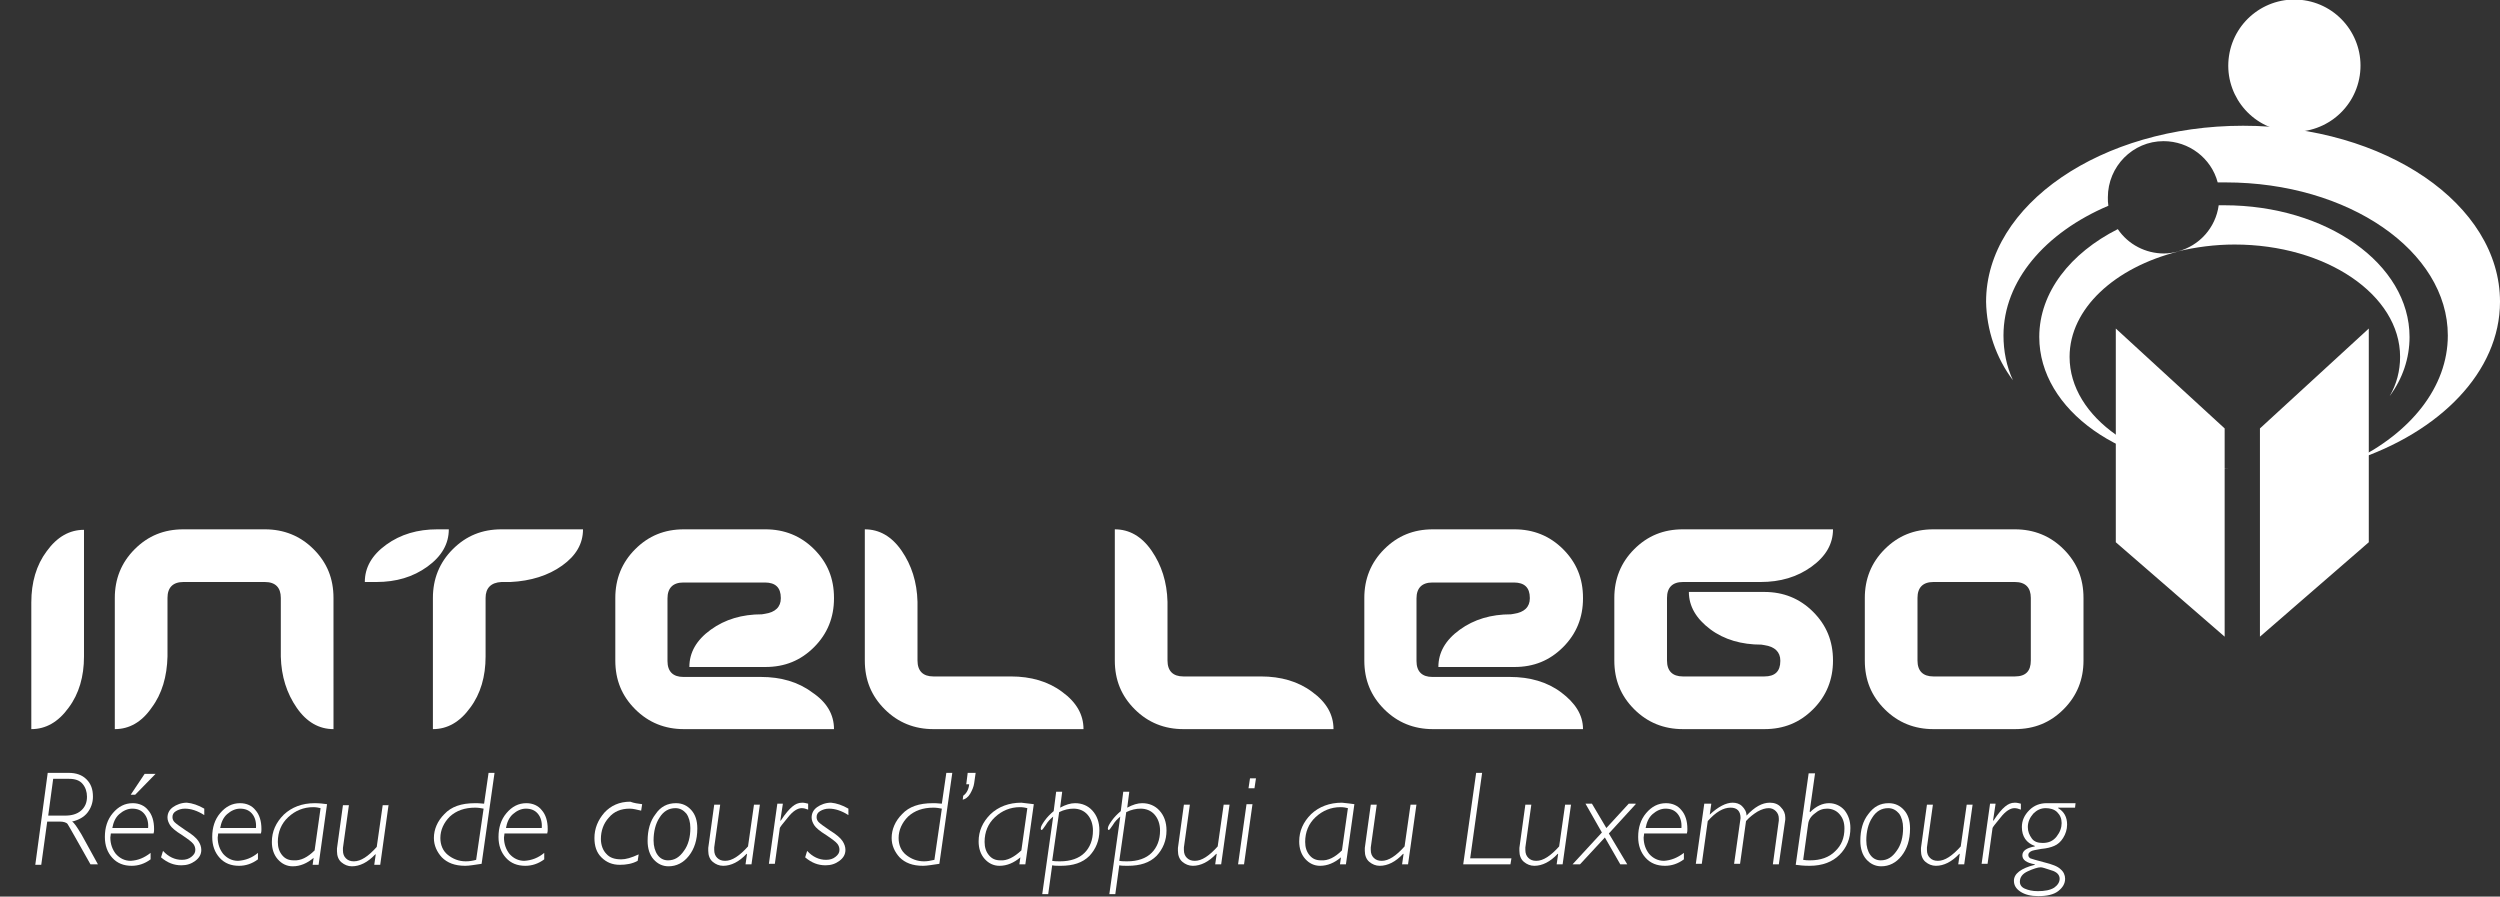 <?xml version="1.0" encoding="utf-8"?>
<!-- Generator: Adobe Illustrator 23.0.6, SVG Export Plug-In . SVG Version: 6.00 Build 0)  -->
<svg version="1.1" id="Layer_1" xmlns="http://www.w3.org/2000/svg" xmlns:xlink="http://www.w3.org/1999/xlink" x="0px" y="0px"
	 viewBox="0 0 503 180.4" style="enable-background:new 0 0 503 180.4;" xml:space="preserve">
<rect x="0" y="0" width="503" height="180.4" fill="#333333" stroke="none"/>
<style type="text/css">
	.st0{enable-background:new    ;}
	.st1{fill:#FFFFFF;}
</style>
<g>
	<g class="st0">
		<path class="st1" d="M9.6,155.5h4.2c1.5,0,2.7,0.4,3.6,1.3c0.9,0.9,1.3,2,1.3,3.5c0,1.2-0.4,2.3-1.1,3.2c-0.7,0.9-1.8,1.5-3.1,1.8
			c0.4,0.2,1,1.1,1.9,2.6l3.3,6h-1.5l-3.1-5.5c-0.8-1.4-1.3-2.3-1.5-2.6c-0.2-0.3-0.8-0.5-1.6-0.5H9.5L8.3,174H7.1L9.6,155.5z
			 M10.7,156.7l-1,7.4h3.4c1.3,0,2.4-0.3,3.2-1c0.8-0.7,1.2-1.6,1.2-2.8c0-1-0.3-1.9-0.9-2.6c-0.6-0.7-1.5-1-2.7-1H10.7z"/>
		<path class="st1" d="M30.3,171.6v1.3c-1.2,0.9-2.5,1.3-3.8,1.3c-1.6,0-2.9-0.5-3.9-1.6s-1.5-2.5-1.5-4.2c0-1.9,0.5-3.5,1.6-4.8
			c1.1-1.3,2.4-2,4-2c1.3,0,2.4,0.5,3.1,1.4c0.8,0.9,1.2,2.2,1.2,3.8c0,0.3,0,0.6-0.1,0.9h-8.6c0,0.3-0.1,0.6-0.1,0.8
			c0,1.3,0.4,2.4,1.1,3.3c0.8,0.9,1.8,1.4,3,1.4C27.8,173.1,29,172.6,30.3,171.6z M22.6,166.6h7.2c0.1-1.2-0.2-2.2-0.8-2.9
			c-0.6-0.7-1.4-1-2.4-1c-0.9,0-1.8,0.4-2.6,1.1S22.8,165.5,22.6,166.6z M31.3,155.7l-4.1,4.2h-0.9l2.8-4.2H31.3z"/>
		<path class="st1" d="M41.1,162.7v1.3c-1.4-0.9-2.7-1.3-3.9-1.3c-0.7,0-1.3,0.2-1.8,0.5c-0.5,0.3-0.7,0.7-0.7,1.2
			c0,0.3,0.1,0.7,0.4,1s1.1,0.9,2.3,1.7c1.3,0.8,2.1,1.5,2.5,2.1s0.6,1.2,0.6,1.8c0,0.9-0.4,1.6-1.2,2.2c-0.8,0.6-1.7,0.9-2.8,0.9
			c-1.5,0-2.8-0.5-4.1-1.6l0.4-1.3c1.1,1.2,2.4,1.8,3.8,1.8c0.8,0,1.4-0.2,1.9-0.6c0.5-0.4,0.8-0.8,0.8-1.4c0-0.4-0.1-0.8-0.4-1.2
			c-0.3-0.4-1.1-1-2.3-1.8c-1.3-0.8-2.1-1.5-2.4-2s-0.5-1-0.5-1.5c0-0.9,0.4-1.6,1.1-2.1s1.7-0.9,2.8-0.9
			C38.7,161.6,39.9,162,41.1,162.7z"/>
		<path class="st1" d="M51.9,171.6v1.3c-1.2,0.9-2.5,1.3-3.8,1.3c-1.6,0-2.9-0.5-3.9-1.6s-1.5-2.5-1.5-4.2c0-1.9,0.5-3.5,1.6-4.8
			c1.1-1.3,2.4-2,4-2c1.3,0,2.4,0.5,3.1,1.4c0.8,0.9,1.2,2.2,1.2,3.8c0,0.3,0,0.6-0.1,0.9h-8.6c0,0.3-0.1,0.6-0.1,0.8
			c0,1.3,0.4,2.4,1.1,3.3c0.8,0.9,1.8,1.4,3,1.4C49.4,173.1,50.7,172.6,51.9,171.6z M44.3,166.6h7.2c0.1-1.2-0.2-2.2-0.8-2.9
			c-0.6-0.7-1.4-1-2.4-1c-0.9,0-1.8,0.4-2.6,1.1S44.5,165.5,44.3,166.6z"/>
		<path class="st1" d="M65.8,161.8L64.1,174h-1.2l0.2-1.4c-1.3,1.1-2.7,1.7-4.2,1.7c-1.2,0-2.2-0.5-3-1.4s-1.2-2.1-1.2-3.5
			c0-2.1,0.8-3.9,2.4-5.5c1.6-1.5,3.7-2.3,6.2-2.3C64.2,161.6,65.1,161.7,65.8,161.8z M63.3,171.1l1.2-8.5c-0.4-0.1-0.9-0.2-1.5-0.2
			c-1.9,0-3.6,0.7-5,2c-1.4,1.3-2.1,3-2.1,5c0,1.1,0.3,2,0.9,2.7c0.6,0.7,1.3,1,2.3,1C60.5,173.2,61.9,172.5,63.3,171.1z"/>
		<path class="st1" d="M78.2,161.8L76.5,174h-1.2l0.3-2.1l-0.1,0c-1.5,1.6-3.1,2.4-4.7,2.4c-0.8,0-1.5-0.3-2.1-0.8s-0.9-1.3-0.9-2.2
			c0-0.2,0-0.4,0-0.6l1.2-8.7h1.2l-1.2,8.6c0,0.2,0,0.3,0,0.5c0,0.7,0.2,1.2,0.6,1.6c0.4,0.4,0.9,0.6,1.6,0.6c1.4,0,2.9-1,4.6-2.9
			l1.2-8.4H78.2z"/>
		<path class="st1" d="M99.5,155.5l-2.6,18.3c-1.4,0.2-2.5,0.4-3.3,0.4c-2.1,0-3.6-0.6-4.7-1.7c-1-1.1-1.6-2.4-1.6-3.9
			c0-1.7,0.7-3.4,2.1-4.8c1.4-1.5,3.4-2.2,6.2-2.2c0.3,0,0.9,0,1.8,0.1l0.9-6.2H99.5z M95.8,173l1.5-10.3c-0.5-0.1-1.1-0.2-1.7-0.2
			c-2.1,0-3.8,0.6-5.1,1.8c-1.2,1.2-1.9,2.7-1.9,4.3c0,1.4,0.5,2.6,1.5,3.4s2.2,1.3,3.6,1.3C94.4,173.3,95.1,173.2,95.8,173z"/>
		<path class="st1" d="M109.5,171.6v1.3c-1.2,0.9-2.5,1.3-3.8,1.3c-1.6,0-2.9-0.5-3.9-1.6s-1.5-2.5-1.5-4.2c0-1.9,0.5-3.5,1.6-4.8
			c1.1-1.3,2.4-2,4-2c1.3,0,2.4,0.5,3.1,1.4c0.8,0.9,1.2,2.2,1.2,3.8c0,0.3,0,0.6-0.1,0.9h-8.6c0,0.3-0.1,0.6-0.1,0.8
			c0,1.3,0.4,2.4,1.1,3.3c0.8,0.9,1.8,1.4,3,1.4C107,173.1,108.3,172.6,109.5,171.6z M101.8,166.6h7.2c0.1-1.2-0.2-2.2-0.8-2.9
			c-0.6-0.7-1.4-1-2.4-1c-0.9,0-1.8,0.4-2.6,1.1S102,165.5,101.8,166.6z"/>
		<path class="st1" d="M129.2,161.8l-0.2,1.3c-0.9-0.2-1.6-0.4-2.3-0.4c-1.8,0-3.2,0.6-4.2,1.8c-1.1,1.2-1.6,2.7-1.6,4.3
			c0,1.2,0.4,2.3,1.1,3c0.7,0.8,1.7,1.1,3,1.1c0.9,0,2-0.3,3.5-1l-0.2,1.3c-1.1,0.6-2.3,0.8-3.6,0.8c-1.5,0-2.7-0.5-3.7-1.5
			s-1.4-2.3-1.4-3.9c0-1.9,0.7-3.6,2-5.1c1.3-1.4,3-2.2,5.2-2.2C127.6,161.6,128.4,161.7,129.2,161.8z"/>
		<path class="st1" d="M136,161.6c1.3,0,2.3,0.5,3.1,1.4s1.2,2.1,1.2,3.7c0,2.3-0.6,4.1-1.7,5.5c-1.1,1.4-2.5,2.1-4.1,2.1
			c-1.2,0-2.2-0.5-3-1.4c-0.8-0.9-1.2-2.2-1.2-3.7c0-2.2,0.5-4,1.6-5.4C132.9,162.3,134.3,161.6,136,161.6z M134.4,173.1
			c1.3,0,2.3-0.6,3.2-1.9c0.9-1.2,1.3-2.8,1.3-4.6c0-1.2-0.3-2.2-0.8-2.9c-0.6-0.7-1.3-1.1-2.2-1.1c-1.3,0-2.4,0.6-3.2,1.9
			c-0.8,1.2-1.2,2.8-1.2,4.6c0,1.2,0.3,2.2,0.8,2.9C132.8,172.7,133.5,173.1,134.4,173.1z"/>
		<path class="st1" d="M152.9,161.8l-1.7,12.1H150l0.3-2.1l-0.1,0c-1.5,1.6-3.1,2.4-4.7,2.4c-0.8,0-1.5-0.3-2.1-0.8
			s-0.9-1.3-0.9-2.2c0-0.2,0-0.4,0-0.6l1.2-8.7h1.2l-1.2,8.6c0,0.2,0,0.3,0,0.5c0,0.7,0.2,1.2,0.6,1.6c0.4,0.4,0.9,0.6,1.6,0.6
			c1.4,0,2.9-1,4.6-2.9l1.2-8.4H152.9z"/>
		<path class="st1" d="M157.5,161.8l-0.5,3.3l0.1,0c0.9-1.4,1.7-2.3,2.3-2.8c0.6-0.5,1.2-0.8,2-0.8c0.4,0,0.8,0.1,1.2,0.2v1.2
			c-0.5-0.2-0.9-0.3-1.3-0.3c-0.8,0-1.8,0.6-2.8,1.9c-1.1,1.3-1.6,2-1.6,2.1l-1,7.2h-1.2l1.7-12.1H157.5z"/>
		<path class="st1" d="M170.7,162.7v1.3c-1.4-0.9-2.7-1.3-3.9-1.3c-0.7,0-1.3,0.2-1.8,0.5c-0.5,0.3-0.7,0.7-0.7,1.2
			c0,0.3,0.1,0.7,0.4,1s1.1,0.9,2.3,1.7c1.3,0.8,2.1,1.5,2.5,2.1s0.6,1.2,0.6,1.8c0,0.9-0.4,1.6-1.2,2.2c-0.8,0.6-1.7,0.9-2.8,0.9
			c-1.5,0-2.8-0.5-4.1-1.6l0.4-1.3c1.1,1.2,2.4,1.8,3.8,1.8c0.8,0,1.4-0.2,1.9-0.6c0.5-0.4,0.8-0.8,0.8-1.4c0-0.4-0.1-0.8-0.4-1.2
			c-0.3-0.4-1.1-1-2.3-1.8c-1.3-0.8-2.1-1.5-2.4-2s-0.5-1-0.5-1.5c0-0.9,0.4-1.6,1.1-2.1s1.7-0.9,2.8-0.9
			C168.3,161.6,169.5,162,170.7,162.7z"/>
		<path class="st1" d="M191.6,155.5l-2.6,18.3c-1.4,0.2-2.5,0.4-3.3,0.4c-2.1,0-3.6-0.6-4.7-1.7c-1-1.1-1.6-2.4-1.6-3.9
			c0-1.7,0.7-3.4,2.1-4.8c1.4-1.5,3.4-2.2,6.2-2.2c0.3,0,0.9,0,1.8,0.1l0.9-6.2H191.6z M188,173l1.5-10.3c-0.5-0.1-1.1-0.2-1.7-0.2
			c-2.1,0-3.8,0.6-5.1,1.8c-1.2,1.2-1.9,2.7-1.9,4.3c0,1.4,0.5,2.6,1.5,3.4s2.2,1.3,3.6,1.3C186.5,173.3,187.2,173.2,188,173z"/>
		<path class="st1" d="M194.4,157.9l0.3-2.4h1.6l-0.3,2.1c-0.1,0.7-0.4,1.4-0.8,2.1c-0.4,0.7-1,1.1-1.5,1.2l0.1-0.8
			c0.7-0.5,1.1-1.3,1.2-2.3H194.4z"/>
		<path class="st1" d="M208,161.8l-1.7,12.1h-1.2l0.2-1.4c-1.3,1.1-2.7,1.7-4.2,1.7c-1.2,0-2.2-0.5-3-1.4s-1.2-2.1-1.2-3.5
			c0-2.1,0.8-3.9,2.4-5.5c1.6-1.5,3.7-2.3,6.2-2.3C206.4,161.6,207.2,161.7,208,161.8z M205.5,171.1l1.2-8.5
			c-0.4-0.1-0.9-0.2-1.5-0.2c-1.9,0-3.6,0.7-5,2c-1.4,1.3-2.1,3-2.1,5c0,1.1,0.3,2,0.9,2.7c0.6,0.7,1.3,1,2.3,1
			C202.6,173.2,204,172.5,205.5,171.1z"/>
		<path class="st1" d="M213.7,159.4l-0.4,3.1c1.1-0.6,2.1-0.9,3-0.9c1.4,0,2.6,0.5,3.5,1.5c0.9,1,1.4,2.3,1.4,4c0,2-0.7,3.7-2,5.1
			c-1.4,1.4-3.3,2-5.8,2c-0.7,0-1.2,0-1.7-0.1l-0.8,5.8h-1.2l2.2-15.6c-0.6,0.5-1.1,1-1.5,1.7c-0.4,0.6-0.7,1-0.8,1
			c-0.1,0-0.2-0.1-0.2-0.3c0-0.4,0.3-0.9,0.8-1.6s1.1-1.3,1.8-1.9l0.5-3.9H213.7z M213.1,163.4l-1.4,9.8c0.5,0.1,1.1,0.1,1.6,0.1
			c2.1,0,3.8-0.6,4.9-1.7s1.7-2.6,1.7-4.5c0-1.3-0.4-2.4-1.1-3.2c-0.7-0.8-1.7-1.2-2.8-1.2C215.1,162.7,214.1,162.9,213.1,163.4z"/>
		<path class="st1" d="M227.2,159.4l-0.4,3.1c1.1-0.6,2.1-0.9,3-0.9c1.4,0,2.6,0.5,3.5,1.5c0.9,1,1.4,2.3,1.4,4c0,2-0.7,3.7-2,5.1
			c-1.4,1.4-3.3,2-5.8,2c-0.7,0-1.2,0-1.7-0.1l-0.8,5.8h-1.2l2.2-15.6c-0.6,0.5-1.1,1-1.5,1.7c-0.4,0.6-0.7,1-0.8,1
			c-0.1,0-0.2-0.1-0.2-0.3c0-0.4,0.3-0.9,0.8-1.6s1.1-1.3,1.8-1.9l0.5-3.9H227.2z M226.6,163.4l-1.4,9.8c0.5,0.1,1.1,0.1,1.6,0.1
			c2.1,0,3.8-0.6,4.9-1.7s1.7-2.6,1.7-4.5c0-1.3-0.4-2.4-1.1-3.2c-0.7-0.8-1.7-1.2-2.8-1.2C228.6,162.7,227.6,162.9,226.6,163.4z"/>
		<path class="st1" d="M247.4,161.8l-1.7,12.1h-1.2l0.3-2.1l-0.1,0c-1.5,1.6-3.1,2.4-4.7,2.4c-0.8,0-1.5-0.3-2.1-0.8
			s-0.9-1.3-0.9-2.2c0-0.2,0-0.4,0-0.6l1.2-8.7h1.2l-1.2,8.6c0,0.2,0,0.3,0,0.5c0,0.7,0.2,1.2,0.6,1.6c0.4,0.4,0.9,0.6,1.6,0.6
			c1.4,0,2.9-1,4.6-2.9l1.2-8.4H247.4z"/>
		<path class="st1" d="M252,161.8l-1.7,12.1h-1.2l1.7-12.1H252z M252.7,156.6l-0.3,2h-1.2l0.3-2H252.7z"/>
		<path class="st1" d="M272.5,161.8l-1.7,12.1h-1.2l0.2-1.4c-1.3,1.1-2.7,1.7-4.2,1.7c-1.2,0-2.2-0.5-3-1.4s-1.2-2.1-1.2-3.5
			c0-2.1,0.8-3.9,2.4-5.5c1.6-1.5,3.7-2.3,6.2-2.3C271,161.6,271.8,161.7,272.5,161.8z M270,171.1l1.2-8.5c-0.4-0.1-0.9-0.2-1.5-0.2
			c-1.9,0-3.6,0.7-5,2c-1.4,1.3-2.1,3-2.1,5c0,1.1,0.3,2,0.9,2.7c0.6,0.7,1.3,1,2.3,1C267.2,173.2,268.6,172.5,270,171.1z"/>
		<path class="st1" d="M285,161.8l-1.7,12.1h-1.2l0.3-2.1l-0.1,0c-1.5,1.6-3.1,2.4-4.7,2.4c-0.8,0-1.5-0.3-2.1-0.8s-0.9-1.3-0.9-2.2
			c0-0.2,0-0.4,0-0.6l1.2-8.7h1.2l-1.2,8.6c0,0.2,0,0.3,0,0.5c0,0.7,0.2,1.2,0.6,1.6c0.4,0.4,0.9,0.6,1.6,0.6c1.4,0,2.9-1,4.6-2.9
			l1.2-8.4H285z"/>
		<path class="st1" d="M298.2,155.5l-2.4,17.2h8.3l-0.2,1.2h-9.5l2.6-18.4H298.2z"/>
		<path class="st1" d="M316.1,161.8l-1.7,12.1h-1.2l0.3-2.1l-0.1,0c-1.5,1.6-3.1,2.4-4.7,2.4c-0.8,0-1.5-0.3-2.1-0.8
			s-0.9-1.3-0.9-2.2c0-0.2,0-0.4,0-0.6l1.2-8.7h1.2l-1.2,8.6c0,0.2,0,0.3,0,0.5c0,0.7,0.2,1.2,0.6,1.6c0.4,0.4,0.9,0.6,1.6,0.6
			c1.4,0,2.9-1,4.6-2.9l1.2-8.4H316.1z"/>
		<path class="st1" d="M329.1,161.8l-5.4,5.9l3.7,6.2H326l-3.1-5.4l-5,5.4h-1.5l5.9-6.4l-3.3-5.8h1.3l2.9,4.9l4.5-4.9H329.1z"/>
		<path class="st1" d="M338.8,171.6v1.3c-1.2,0.9-2.5,1.3-3.8,1.3c-1.6,0-2.9-0.5-3.9-1.6s-1.5-2.5-1.5-4.2c0-1.9,0.5-3.5,1.6-4.8
			c1.1-1.3,2.4-2,4-2c1.3,0,2.4,0.5,3.1,1.4c0.8,0.9,1.2,2.2,1.2,3.8c0,0.3,0,0.6-0.1,0.9h-8.6c0,0.3-0.1,0.6-0.1,0.8
			c0,1.3,0.4,2.4,1.1,3.3c0.8,0.9,1.8,1.4,3,1.4C336.2,173.1,337.5,172.6,338.8,171.6z M331.1,166.6h7.2c0.1-1.2-0.2-2.2-0.8-2.9
			c-0.6-0.7-1.4-1-2.4-1c-0.9,0-1.8,0.4-2.6,1.1S331.3,165.5,331.1,166.6z"/>
		<path class="st1" d="M344.3,161.8l-0.3,2.1c1.7-1.6,3.3-2.4,4.6-2.4c0.7,0,1.4,0.2,1.9,0.7c0.5,0.5,0.9,1.1,0.9,1.9
			c1.6-1.7,3.1-2.6,4.7-2.6c0.9,0,1.7,0.3,2.2,0.9c0.6,0.6,0.9,1.3,0.9,2.1c0,0.1,0,0.3,0,0.4l-1.3,9h-1.2l1.2-8.8
			c0-0.1,0-0.3,0-0.4c0-0.6-0.2-1.1-0.6-1.5c-0.4-0.4-0.9-0.6-1.4-0.6c-0.7,0-1.4,0.2-2.3,0.7c-0.8,0.5-1.6,1.1-2.3,1.9l-1.2,8.6
			h-1.2l1.2-8.5c0-0.2,0.1-0.5,0.1-0.7c0-1.4-0.7-2.1-2-2.1c-1.5,0-3,0.9-4.6,2.7l-1.2,8.6h-1.2l1.7-12.1H344.3z"/>
		<path class="st1" d="M365.2,155.5l-1.1,7.8l0.1,0.1c1.2-1.2,2.5-1.8,3.8-1.8c1.2,0,2.3,0.5,3.1,1.4c0.8,1,1.2,2.2,1.2,3.6
			c0,2.1-0.7,3.9-2.2,5.4c-1.4,1.4-3.4,2.2-6,2.2c-1.2,0-2.1-0.1-2.8-0.2l2.6-18.4H365.2z M363.8,165.8l-1,7.2
			c0.5,0.1,0.9,0.1,1.4,0.1c2.1,0,3.8-0.6,5-1.8c1.3-1.2,1.9-2.7,1.9-4.6c0-1.2-0.3-2.1-1-2.9c-0.6-0.7-1.5-1.1-2.5-1.1
			c-0.9,0-1.7,0.3-2.5,1C364.3,164.3,363.9,165,363.8,165.8z"/>
		<path class="st1" d="M380,161.6c1.3,0,2.3,0.5,3.1,1.4c0.8,0.9,1.2,2.1,1.2,3.7c0,2.3-0.6,4.1-1.7,5.5c-1.1,1.4-2.5,2.1-4.1,2.1
			c-1.2,0-2.2-0.5-3-1.4c-0.8-0.9-1.2-2.2-1.2-3.7c0-2.2,0.5-4,1.6-5.4C377,162.3,378.3,161.6,380,161.6z M378.4,173.1
			c1.3,0,2.3-0.6,3.2-1.9c0.9-1.2,1.3-2.8,1.3-4.6c0-1.2-0.3-2.2-0.8-2.9c-0.6-0.7-1.3-1.1-2.2-1.1c-1.3,0-2.4,0.6-3.2,1.9
			c-0.8,1.2-1.2,2.8-1.2,4.6c0,1.2,0.3,2.2,0.8,2.9C376.8,172.7,377.5,173.1,378.4,173.1z"/>
		<path class="st1" d="M396.9,161.8l-1.7,12.1H394l0.3-2.1l-0.1,0c-1.5,1.6-3.1,2.4-4.7,2.4c-0.8,0-1.5-0.3-2.1-0.8
			s-0.9-1.3-0.9-2.2c0-0.2,0-0.4,0-0.6l1.2-8.7h1.2l-1.2,8.6c0,0.2,0,0.3,0,0.5c0,0.7,0.2,1.2,0.6,1.6c0.4,0.4,0.9,0.6,1.6,0.6
			c1.4,0,2.9-1,4.6-2.9l1.2-8.4H396.9z"/>
		<path class="st1" d="M401.5,161.8l-0.5,3.3l0.1,0c0.9-1.4,1.7-2.3,2.3-2.8c0.6-0.5,1.2-0.8,2-0.8c0.4,0,0.8,0.1,1.2,0.2v1.2
			c-0.5-0.2-0.9-0.3-1.3-0.3c-0.8,0-1.8,0.6-2.8,1.9c-1.1,1.3-1.6,2-1.6,2.1l-1,7.2h-1.2l1.7-12.1H401.5z"/>
		<path class="st1" d="M417.6,161.6l-0.1,0.9h-3.4v0.1c1.2,0.7,1.8,1.8,1.8,3.3c0,1-0.3,1.9-0.8,2.7s-1.1,1.3-1.8,1.6
			c-0.7,0.3-1.5,0.5-2.6,0.6c-1.1,0.2-1.8,0.3-2.1,0.5c-0.3,0.2-0.5,0.4-0.5,0.7c0,0.3,0.1,0.5,0.4,0.7c0.3,0.1,1.2,0.4,2.8,0.8
			s2.7,0.8,3.3,1.4c0.6,0.5,0.9,1.2,0.9,1.9c0,1-0.5,1.8-1.4,2.5c-0.9,0.7-2.3,1-4,1c-1.5,0-2.7-0.3-3.6-0.9
			c-0.9-0.6-1.3-1.3-1.3-2.2c0-1.4,1.4-2.5,4.2-3.2v-0.1c-1.7-0.3-2.5-0.9-2.5-1.8c0-0.9,0.8-1.5,2.5-1.8v-0.1
			c-1.7-0.6-2.6-1.9-2.6-3.8c0-1.3,0.5-2.4,1.5-3.4s2.2-1.4,3.5-1.4H417.6z M414.4,176.8c0-0.8-0.6-1.4-1.7-1.7
			c-1.2-0.4-1.8-0.6-2.1-0.6c-0.6,0-1.5,0.3-2.6,0.8c-1.1,0.5-1.6,1.2-1.6,2.1c0,0.6,0.3,1.1,1,1.4s1.5,0.5,2.6,0.5
			c1.4,0,2.5-0.2,3.3-0.7C414,178.1,414.4,177.5,414.4,176.8z M411.6,162.6c-1,0-1.8,0.4-2.5,1.1c-0.7,0.8-1.1,1.7-1.1,2.7
			c0,0.9,0.3,1.6,0.8,2.3s1.3,0.9,2.2,0.9c1.2,0,2.1-0.4,2.8-1.3s1-1.8,1-2.7c0-0.9-0.3-1.6-0.9-2.2S412.4,162.6,411.6,162.6z"/>
	</g>
	<g class="st0">
		<path class="st1" d="M16.9,132.1c0,4-1,7.5-3.1,10.3c-2.1,2.9-4.6,4.3-7.5,4.3v-25.5c0-4,1-7.5,3.1-10.3c2.1-2.9,4.6-4.3,7.5-4.3
			V132.1z"/>
		<path class="st1" d="M67.1,146.7c-2.9,0-5.4-1.4-7.4-4.3c-2-2.9-3.1-6.3-3.2-10.3v-11.8c0-2.1-1.1-3.2-3.2-3.2H36.9
			c-2.1,0-3.2,1.1-3.2,3.2v11.8c-0.1,4-1.1,7.5-3.2,10.3c-2,2.9-4.5,4.3-7.4,4.3v-26.4c0-3.8,1.3-7.1,4-9.8c2.7-2.7,5.9-4,9.8-4
			h16.4c3.8,0,7.1,1.3,9.8,4c2.7,2.7,4,5.9,4,9.8V146.7z"/>
		<path class="st1" d="M90.3,106.5c0,2.9-1.4,5.4-4.3,7.5c-2.9,2.1-6.3,3.1-10.3,3.1h-2.3c0-2.9,1.4-5.4,4.3-7.5
			c2.9-2.1,6.3-3.1,10.3-3.1H90.3z M117.3,106.5c0,2.9-1.4,5.3-4.2,7.3c-2.8,2-6.3,3.1-10.4,3.3h-1.8c-2.1,0.1-3.2,1.2-3.2,3.2v11.8
			c0,4-1,7.5-3.1,10.3c-2.1,2.9-4.6,4.3-7.5,4.3v-26.4c0-3.8,1.3-7.1,4-9.8c2.7-2.7,5.9-4,9.8-4H117.3z"/>
		<path class="st1" d="M167.8,146.7h-30.2c-3.8,0-7.1-1.3-9.8-4c-2.7-2.7-4-5.9-4-9.8v-12.6c0-3.8,1.3-7.1,4-9.8
			c2.7-2.7,5.9-4,9.8-4H154c3.8,0,7.1,1.3,9.8,4c2.7,2.7,4,5.9,4,9.8v0.1c0,3.8-1.3,7.1-4,9.8c-2.7,2.7-5.9,4-9.8,4h-15.3
			c0-2.9,1.4-5.4,4.3-7.5c2.9-2.1,6.3-3.1,10.3-3.1l0.6-0.1c2.1-0.3,3.2-1.4,3.2-3.1v-0.1c0-2.1-1.1-3.1-3.2-3.1h-16.4
			c-2.1,0-3.2,1.1-3.2,3.2v12.6c0,2.1,1.1,3.2,3.2,3.2h15.6c4,0,7.5,1,10.3,3.1C166.4,141.3,167.8,143.8,167.8,146.7z"/>
		<path class="st1" d="M218,146.7h-30.2c-3.8,0-7.1-1.3-9.8-4c-2.7-2.7-4-5.9-4-9.8v-26.4c2.9,0,5.4,1.4,7.4,4.3
			c2,2.9,3.1,6.3,3.2,10.3v11.8c0,2.1,1.1,3.2,3.2,3.2h15.6c4,0,7.5,1,10.3,3.1C216.6,141.3,218,143.8,218,146.7z"/>
		<path class="st1" d="M268.3,146.7h-30.2c-3.8,0-7.1-1.3-9.8-4c-2.7-2.7-4-5.9-4-9.8v-26.4c2.9,0,5.4,1.4,7.4,4.3
			c2,2.9,3.1,6.3,3.2,10.3v11.8c0,2.1,1.1,3.2,3.2,3.2h15.6c4,0,7.5,1,10.3,3.1C266.9,141.3,268.3,143.8,268.3,146.7z"/>
		<path class="st1" d="M318.5,146.7h-30.2c-3.8,0-7.1-1.3-9.8-4c-2.7-2.7-4-5.9-4-9.8v-12.6c0-3.8,1.3-7.1,4-9.8
			c2.7-2.7,5.9-4,9.8-4h16.4c3.8,0,7.1,1.3,9.8,4c2.7,2.7,4,5.9,4,9.8v0.1c0,3.8-1.3,7.1-4,9.8c-2.7,2.7-5.9,4-9.8,4h-15.3
			c0-2.9,1.4-5.4,4.3-7.5s6.3-3.1,10.3-3.1l0.6-0.1c2.1-0.3,3.2-1.4,3.2-3.1v-0.1c0-2.1-1.1-3.1-3.2-3.1h-16.4
			c-2.1,0-3.2,1.1-3.2,3.2v12.6c0,2.1,1.1,3.2,3.2,3.2h15.6c4,0,7.5,1,10.3,3.1S318.5,143.8,318.5,146.7z"/>
		<path class="st1" d="M368.8,132.9c0,3.8-1.3,7.1-4,9.8c-2.7,2.7-5.9,4-9.8,4h-16.4c-3.8,0-7.1-1.3-9.8-4c-2.7-2.7-4-5.9-4-9.8
			v-12.6c0-3.8,1.3-7.1,4-9.8c2.7-2.7,5.9-4,9.8-4h30.2c0,2.9-1.4,5.4-4.3,7.5s-6.3,3.1-10.3,3.1h-15.6c-2.1,0-3.2,1.1-3.2,3.2v12.6
			c0,2.1,1.1,3.2,3.2,3.2H355c2.1,0,3.2-1,3.2-3.1v-0.1c0-1.7-1.1-2.8-3.2-3.1l-0.6-0.1c-4,0-7.5-1-10.3-3.1s-4.3-4.6-4.3-7.5H355
			c3.8,0,7.1,1.3,9.8,4c2.7,2.7,4,5.9,4,9.8V132.9z"/>
		<path class="st1" d="M419.2,132.9c0,3.8-1.3,7.1-4,9.8c-2.7,2.7-5.9,4-9.8,4H389c-3.8,0-7.1-1.3-9.8-4c-2.7-2.7-4-5.9-4-9.8v-12.6
			c0-3.8,1.3-7.1,4-9.8c2.7-2.7,5.9-4,9.8-4h16.4c3.8,0,7.1,1.3,9.8,4c2.7,2.7,4,5.9,4,9.8V132.9z M408.6,132.9v-12.6
			c0-2.1-1.1-3.2-3.2-3.2H389c-2.1,0-3.2,1.1-3.2,3.2v12.6c0,2.1,1.1,3.2,3.2,3.2h16.4C407.6,136.1,408.6,135,408.6,132.9z"/>
	</g>
	
		<ellipse transform="matrix(0.149 -0.989 0.989 0.149 379.699 467.75)" class="st1" cx="461.6" cy="13.3" rx="13.3" ry="13.3"/>
	<polygon class="st1" points="425.7,66.1 425.7,109.1 447.6,128.1 447.6,86.2 	"/>
	<polygon class="st1" points="476.6,66.1 476.6,109.1 454.7,128.1 454.7,86.2 	"/>
	<path class="st1" d="M416.4,71.8c0-9.7,9.1-18,21.9-21.2c-0.9,0.2-1.9,0.4-2.9,0.4c-3.7,0-7.2-1.8-9.3-4.9
		c-9.5,4.8-15.8,12.7-15.8,21.7c0,14.7,16.7,26.5,37.3,26.5h1C430.7,94,416.4,84,416.4,71.8z"/>
	<path class="st1" d="M484.8,67.8c0-14.7-16.7-26.5-37.3-26.5h-1.1c-0.6,4.5-3.9,8.2-8.3,9.3c3.7-0.9,7.6-1.4,11.5-1.4
		c18.4,0,33.3,10.1,33.3,22.6c0,2.8-0.7,5.5-2.1,7.9C483.4,76.2,484.8,72.1,484.8,67.8z"/>
	<path class="st1" d="M451.3,25.3c-28.5,0-51.7,15.9-51.7,35.4c0.1,5.7,2,11.3,5.4,15.8c-1.3-2.8-1.9-5.9-1.9-9
		c0-11,8.4-20.7,21.1-26.1c-0.1-0.6-0.1-1.1-0.1-1.7c0-6.2,5-11.3,11.2-11.3c5.1,0,9.6,3.4,10.9,8.3h1.6c24.7,0,44.7,13.8,44.7,30.8
		c0,10.4-7.5,19.6-19,25.2c17.4-5.7,29.5-17.9,29.5-32C503,41.1,479.9,25.3,451.3,25.3z"/>
</g>
</svg>

